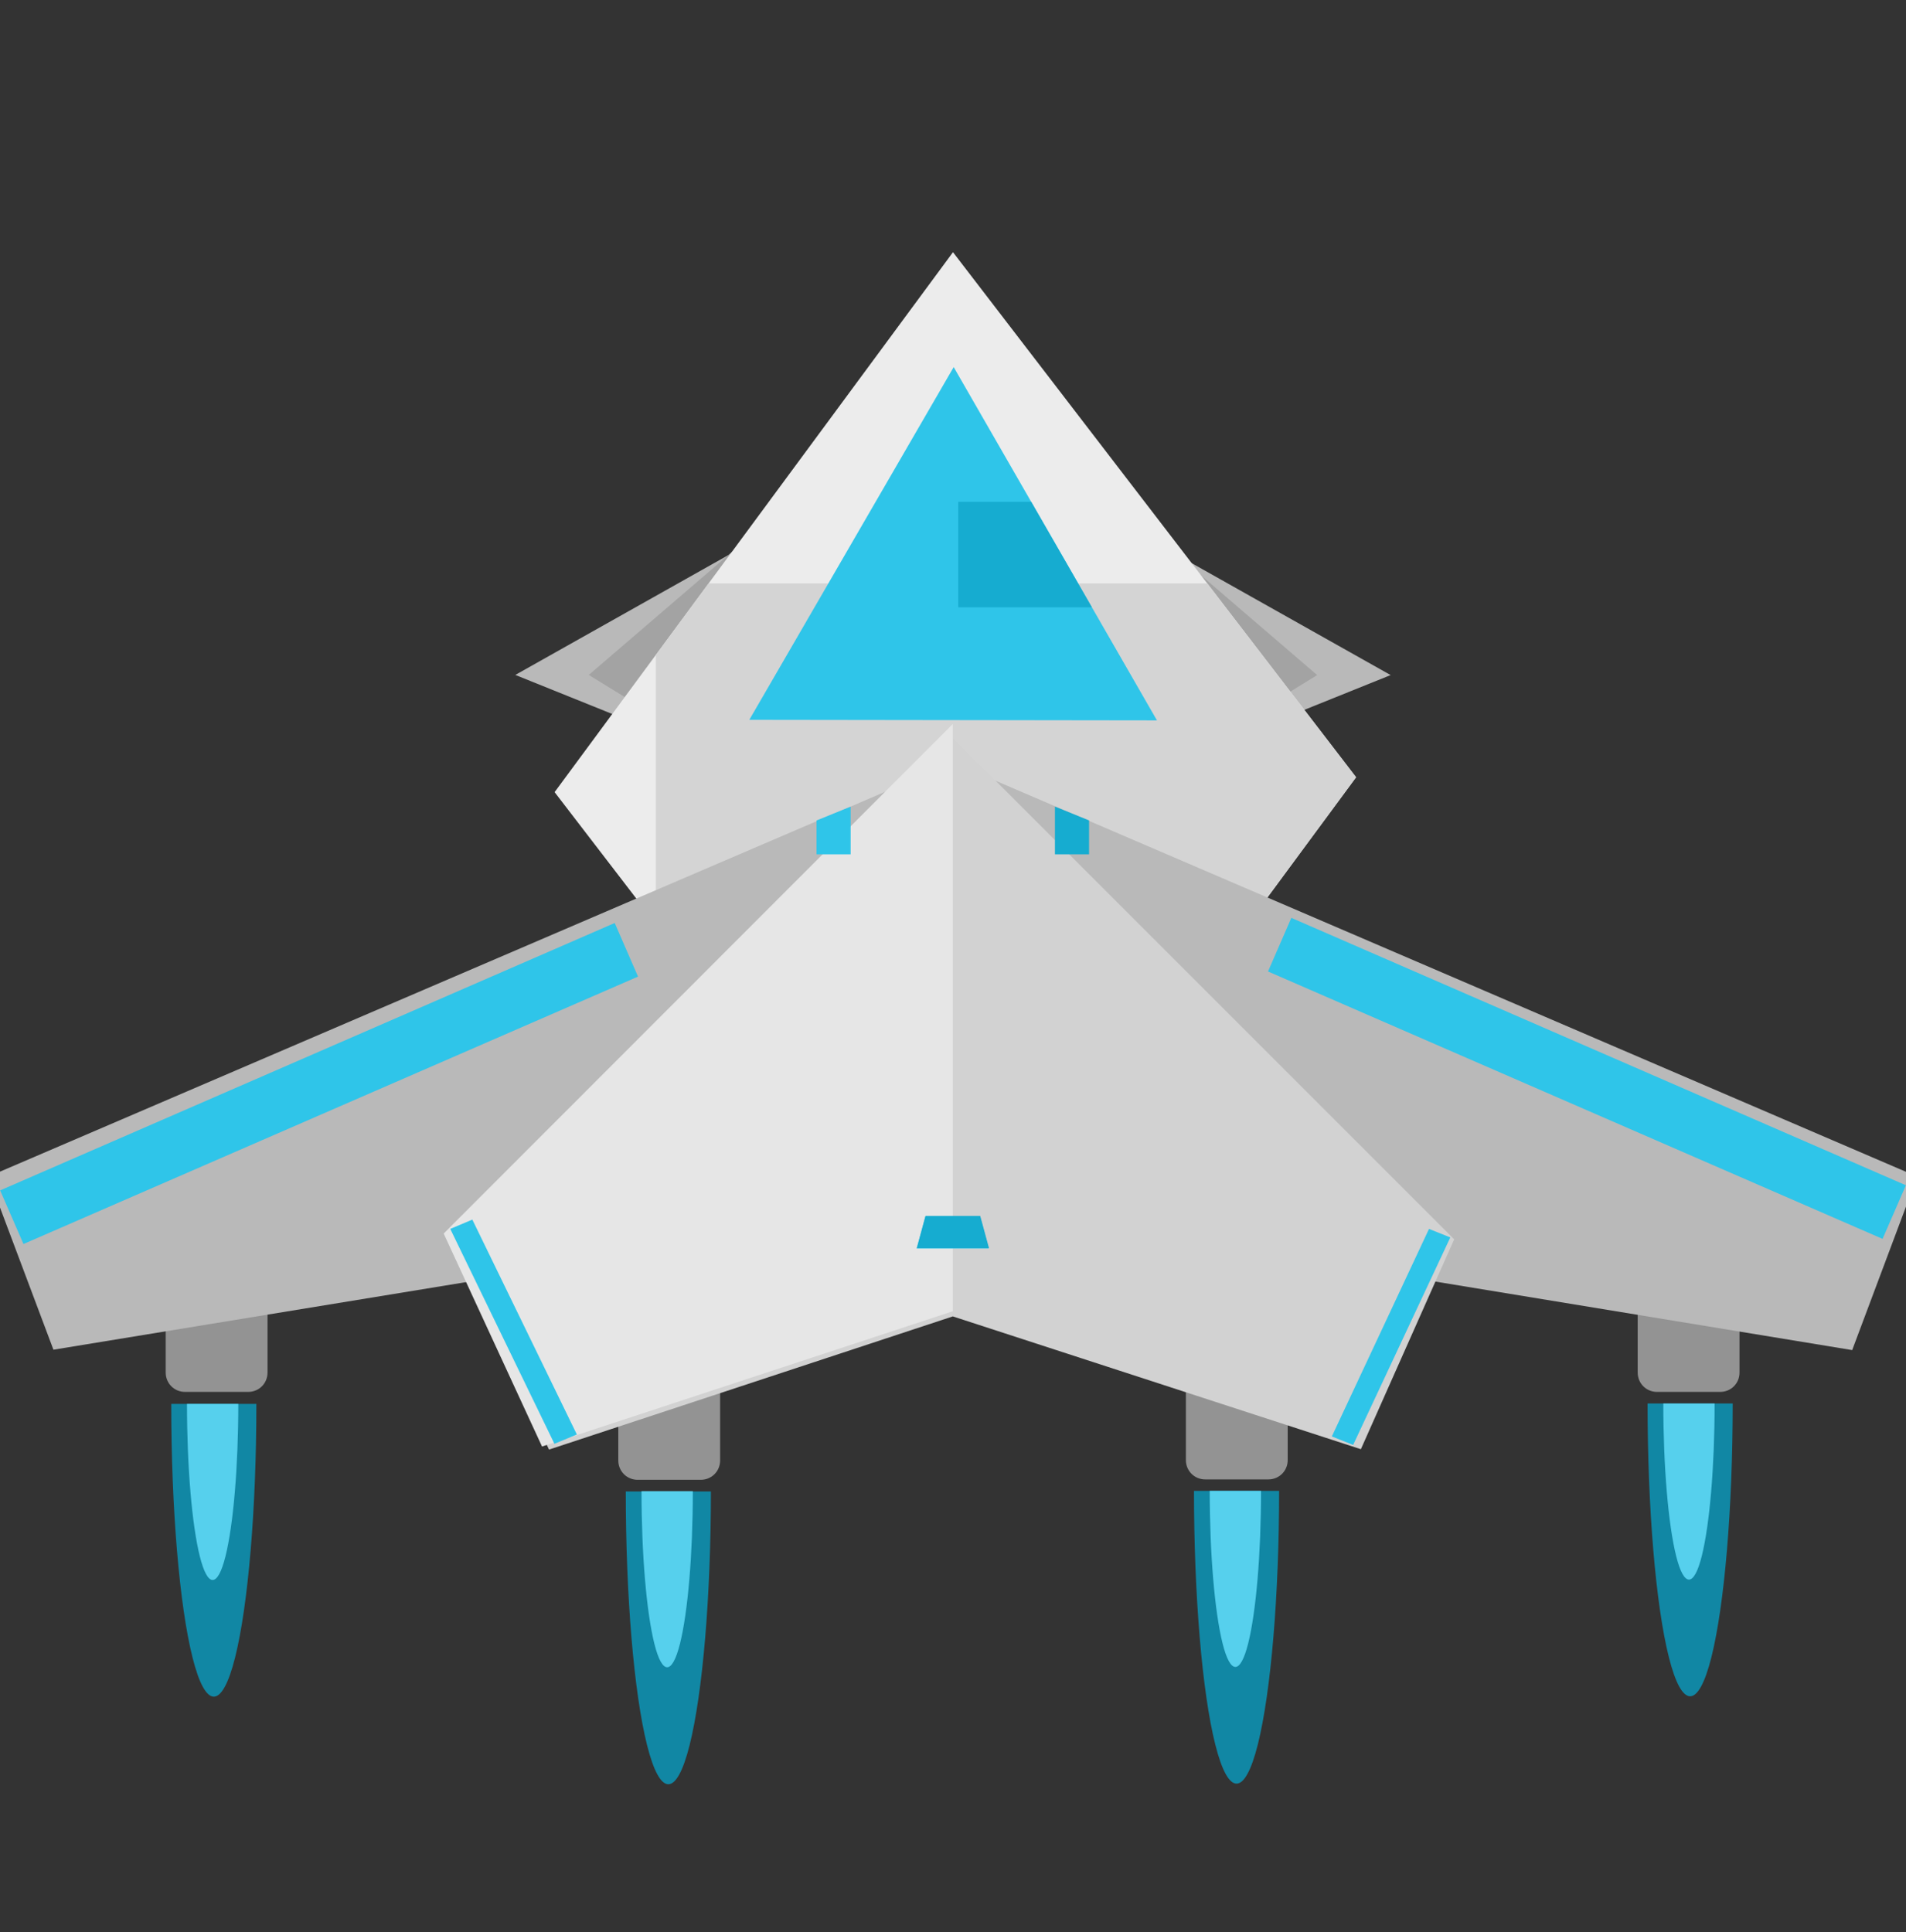 <?xml version="1.0" encoding="utf-8"?>
<!-- Generator: Adobe Illustrator 25.2.0, SVG Export Plug-In . SVG Version: 6.00 Build 0)  -->
<svg version="1.1"
	 id="svg2" xmlns:cc="http://creativecommons.org/ns#" xmlns:dc="http://purl.org/dc/elements/1.1/" xmlns:inkscape="http://www.inkscape.org/namespaces/inkscape" xmlns:rdf="http://www.w3.org/1999/02/22-rdf-syntax-ns#" xmlns:sodipodi="http://sodipodi.sourceforge.net/DTD/sodipodi-0.dtd" xmlns:svg="http://www.w3.org/2000/svg"
	 xmlns="http://www.w3.org/2000/svg" xmlns:xlink="http://www.w3.org/1999/xlink" x="0px" y="0px" viewBox="0 0 492.3 499"
	 style="enable-background:new 0 0 492.3 499;" xml:space="preserve">
<rect x="0" y="0" width="492.3" height="499" fill="#333333" stroke="none"/>
<style type="text/css">
	.st0{fill-rule:evenodd;clip-rule:evenodd;fill:#B9B9B9;}
	.st1{fill-rule:evenodd;clip-rule:evenodd;fill:#A3A3A3;}
	.st2{fill-rule:evenodd;clip-rule:evenodd;fill:#ECECEC;}
	.st3{clip-path:url(#SVGID_2_);fill-rule:evenodd;clip-rule:evenodd;fill:#D4D4D4;}
	.st4{fill-rule:evenodd;clip-rule:evenodd;fill:#939393;}
	.st5{clip-path:url(#SVGID_4_);fill:#B9B9B9;}
	.st6{clip-path:url(#SVGID_6_);fill:#B9B9B9;}
	.st7{fill:#D2D2D2;}
	.st8{fill-rule:evenodd;clip-rule:evenodd;fill:#2FC5E9;}
	.st9{clip-path:url(#SVGID_8_);fill-rule:evenodd;clip-rule:evenodd;fill:#16ACD0;}
	.st10{clip-path:url(#SVGID_10_);fill:#E6E6E6;}
	.st11{clip-path:url(#SVGID_12_);fill-rule:evenodd;clip-rule:evenodd;fill:#2FC5E9;}
	.st12{clip-path:url(#SVGID_14_);fill-rule:evenodd;clip-rule:evenodd;fill:#16ACD0;}
	.st13{clip-path:url(#SVGID_16_);fill-rule:evenodd;clip-rule:evenodd;fill:#2FC5E9;}
	.st14{clip-path:url(#SVGID_18_);fill-rule:evenodd;clip-rule:evenodd;fill:#16ACD0;}
	.st15{fill-rule:evenodd;clip-rule:evenodd;fill:#1187A4;}
	.st16{fill-rule:evenodd;clip-rule:evenodd;fill:#56D0ED;}
</style>
<sodipodi:namedview  bordercolor="#666666" borderopacity="1" gridtolerance="10" guidetolerance="10" id="namedview4" inkscape:current-layer="svg2" inkscape:cx="29.294418" inkscape:cy="170.22177" inkscape:pagecheckerboard="true" inkscape:pageopacity="0.6745098" inkscape:pageshadow="2" inkscape:window-height="1001" inkscape:window-maximized="1" inkscape:window-width="1920" inkscape:window-x="-9" inkscape:window-y="-9" inkscape:zoom="0.70710678" objecttolerance="10" pagecolor="#000000" showgrid="true">
	<inkscape:grid  id="grid4326" type="xygrid"></inkscape:grid>
</sodipodi:namedview>
<g id="g4470" transform="matrix(0,0.753,-0.753,0,403.124,249.922)">
	
		<path id="path4464" inkscape:flatsided="true" inkscape:randomized="0" inkscape:rounded="0" inkscape:transform-center-x="14.222456" inkscape:transform-center-y="-1.5244732" sodipodi:arg1="0.52700513" sodipodi:arg2="1.5742027" sodipodi:cx="-280" sodipodi:cy="115.08594" sodipodi:r1="69.418961" sodipodi:r2="36.055511" sodipodi:sides="3" sodipodi:type="star" class="st0" d="
		M-65.4,271.7l-35,86.9l-45-80L-65.4,271.7z"/>
	
		<path id="path4466" inkscape:flatsided="true" inkscape:randomized="0" inkscape:rounded="0" inkscape:transform-center-x="9.3119094" inkscape:transform-center-y="-1.5244732" sodipodi:arg1="0.52700513" sodipodi:arg2="1.5742027" sodipodi:cx="-280" sodipodi:cy="115.08594" sodipodi:r1="69.418961" sodipodi:r2="36.055511" sodipodi:sides="3" sodipodi:type="star" class="st1" d="
		M-65.4,276.5l-35,56.9l-45-52.4L-65.4,276.5z"/>
</g>
<g id="g4476" transform="matrix(0,-0.753,-0.753,0,403.089,250.111)">
	
		<path id="path4472" inkscape:flatsided="true" inkscape:randomized="0" inkscape:rounded="0" inkscape:transform-center-x="14.222456" inkscape:transform-center-y="-1.5244732" sodipodi:arg1="0.52700513" sodipodi:arg2="1.5742027" sodipodi:cx="-280" sodipodi:cy="115.08594" sodipodi:r1="69.418961" sodipodi:r2="36.055511" sodipodi:sides="3" sodipodi:type="star" class="st0" d="
		M65.6,145.2l35-86.9l45,80L65.6,145.2z"/>
	
		<path id="path4474" inkscape:flatsided="true" inkscape:randomized="0" inkscape:rounded="0" inkscape:transform-center-x="9.3119094" inkscape:transform-center-y="-1.5244732" sodipodi:arg1="0.52700513" sodipodi:arg2="1.5742027" sodipodi:cx="-280" sodipodi:cy="115.08594" sodipodi:r1="69.418961" sodipodi:r2="36.055511" sodipodi:sides="3" sodipodi:type="star" class="st1" d="
		M65.6,140.4l35-56.9l45,52.4L65.6,140.4z"/>
</g>
<g id="g4362" transform="matrix(0,0.753,-0.872,0,447.926,249.922)">
	<polygon id="rect4324" class="st2" points="-245.4,231.4 -65.3,112 119.9,230 -60.2,349.4 	"/>
	<g>
		<defs>
			<rect id="SVGID_1_" x="-131.8" y="5.4" width="120.4" height="314"/>
		</defs>
		<clipPath id="SVGID_2_">
			<use xlink:href="#SVGID_1_"  style="overflow:visible;"/>
		</clipPath>
		<polygon id="rect4352" class="st3" points="-245.4,231.4 -65.3,112 119.9,230 -60.2,349.4 		"/>
	</g>
</g>
<path id="rect4484" class="st4" d="M428,329.4h16.3c2.8,0,5,2.2,5,5v20.1c0,2.8-2.2,5-5,5H428c-2.8,0-5-2.2-5-5v-20.1
	C423,331.7,425.2,329.4,428,329.4z"/>
<g>
	<defs>
		<polygon id="SVGID_3_" points="515.2,183.5 239.6,183.5 329.6,370 605.1,370 		"/>
	</defs>
	<clipPath id="SVGID_4_">
		<use xlink:href="#SVGID_3_"  style="overflow:visible;"/>
	</clipPath>
	<path id="path4433" inkscape:connector-curvature="0" class="st5" d="M495.2,303.9L246.1,196.9L100.2,303.9l58.3,44.8l147.1-28.4
		l172.8,28.4L495.2,303.9z"/>
</g>
<path id="rect4482" class="st4" d="M47.8,329.4h16.3c2.8,0,5,2.2,5,5v20.1c0,2.8-2.2,5-5,5H47.8c-2.8,0-5-2.2-5-5v-20.1
	C42.8,331.7,45.1,329.4,47.8,329.4z"/>
<g>
	<defs>
		<polygon id="SVGID_5_" points="-23,183.5 252.6,183.5 162.6,370 -113,370 		"/>
	</defs>
	<clipPath id="SVGID_6_">
		<use xlink:href="#SVGID_5_"  style="overflow:visible;"/>
	</clipPath>
	<path id="path4330-0" inkscape:connector-curvature="0" class="st6" d="M-3,303.9l249.1-106.9L392,303.9l-58.3,44.8l-147.1-28.4
		L13.8,348.6L-3,303.9z"/>
</g>
<path id="rect4478" class="st4" d="M164.7,352.1H181c2.8,0,5,2.2,5,5v20.1c0,2.8-2.2,5-5,5h-16.3c-2.8,0-5-2.2-5-5v-20.1
	C159.7,354.3,161.9,352.1,164.7,352.1z"/>
<path id="rect4480" class="st4" d="M311.3,352h16.3c2.8,0,5,2.2,5,5v20.1c0,2.8-2.2,5-5,5h-16.3c-2.8,0-5-2.2-5-5V357
	C306.3,354.3,308.6,352,311.3,352z"/>
<path id="path4338" inkscape:connector-curvature="0" class="st7" d="M116.6,320.1l129.5-129.5l129.5,129.5l-24.1,54.2L246.1,340
	l-104.3,34.4L116.6,320.1z"/>
<g id="g4376" transform="matrix(0,0.476,-0.476,0,346.62,607.558)">
	
		<path id="path4364" inkscape:flatsided="true" inkscape:randomized="0" inkscape:rounded="0" inkscape:transform-center-x="-1.5192379" inkscape:transform-center-y="-30" sodipodi:arg1="0.52487861" sodipodi:arg2="1.5720762" sodipodi:cx="-750.52435" sodipodi:cy="86" sodipodi:r1="127.71699" sodipodi:r2="62.649818" sodipodi:sides="3" sodipodi:type="star" class="st8" d="
		M-885.5,100.4l-0.3,221.2l-191.4-110.9L-885.5,100.4z"/>
	<g>
		<defs>
			<rect id="SVGID_7_" x="-1004.1" y="93.8" width="57.2" height="114.4"/>
		</defs>
		<clipPath id="SVGID_8_">
			<use xlink:href="#SVGID_7_"  style="overflow:visible;"/>
		</clipPath>
		
			<path id="path4366" inkscape:flatsided="true" inkscape:randomized="0" inkscape:rounded="0" inkscape:transform-center-x="-1.5192379" inkscape:transform-center-y="-30" sodipodi:arg1="0.52487861" sodipodi:arg2="1.5720762" sodipodi:cx="-750.52435" sodipodi:cy="356" sodipodi:r1="127.71699" sodipodi:r2="62.649818" sodipodi:sides="3" sodipodi:type="star" class="st9" d="
			M-885.5,100.4l-0.3,221.2l-191.4-110.9L-885.5,100.4z"/>
	</g>
</g>
<g>
	<defs>
		<rect id="SVGID_9_" x="62.6" y="170.5" width="183.5" height="229.4"/>
	</defs>
	<clipPath id="SVGID_10_">
		<use xlink:href="#SVGID_9_"  style="overflow:visible;"/>
	</clipPath>
	<path id="path4330" inkscape:connector-curvature="0" class="st10" d="M114.6,318.6L246.1,187l131.5,131.5l-24.5,55.1l-107.1-34.9
		l-106,34.9L114.6,318.6z"/>
</g>
<g id="g4426" transform="matrix(0,0.498,-0.753,0,172.985,444.721)">
	<g>
		<defs>
			<rect id="SVGID_11_" x="-262.2" y="-143.8" width="16.7" height="71.2"/>
		</defs>
		<clipPath id="SVGID_12_">
			<use xlink:href="#SVGID_11_"  style="overflow:visible;"/>
		</clipPath>
		
			<path id="path4366-2" inkscape:flatsided="true" inkscape:randomized="0" inkscape:rounded="0" inkscape:transform-center-x="-0.6696229" inkscape:transform-center-y="-18.671374" sodipodi:arg1="0.52487861" sodipodi:arg2="1.5720762" sodipodi:cx="-750.52435" sodipodi:cy="356" sodipodi:r1="127.71699" sodipodi:r2="62.649818" sodipodi:sides="3" sodipodi:type="star" class="st11" d="
			M-200.4-117.5l-0.2,40.9l-113.9-20.5L-200.4-117.5z"/>
	</g>
	<g>
		<defs>
			<rect id="SVGID_13_" x="-262.4" y="-121.6" width="16.7" height="71.2"/>
		</defs>
		<clipPath id="SVGID_14_">
			<use xlink:href="#SVGID_13_"  style="overflow:visible;"/>
		</clipPath>
		
			<path id="path4422" inkscape:flatsided="true" inkscape:randomized="0" inkscape:rounded="0" inkscape:transform-center-x="0.66962719" inkscape:transform-center-y="-18.671374" sodipodi:arg1="0.52487861" sodipodi:arg2="1.5720762" sodipodi:cx="-750.52435" sodipodi:cy="356" sodipodi:r1="127.71699" sodipodi:r2="62.649818" sodipodi:sides="3" sodipodi:type="star" class="st12" d="
			M-200.5-76.7l-0.2-40.9l-113.9,20.5L-200.5-76.7z"/>
	</g>
</g>
<polygon id="rect4435" class="st8" points="116.3,317.4 122,315 149,370.5 143.2,372.9 "/>
<polygon id="rect4435-5" class="st8" points="374.6,319.6 369.1,317.4 344,371 349.5,373.2 "/>
<g id="g4458" transform="matrix(0,-1.84,-0.305,0,263.147,-469.338)">
	<g>
		<defs>
			<rect id="SVGID_15_" x="-399.9" y="142.4" width="61.6" height="28.9"/>
		</defs>
		<clipPath id="SVGID_16_">
			<use xlink:href="#SVGID_15_"  style="overflow:visible;"/>
		</clipPath>
		
			<path id="path4454" inkscape:flatsided="true" inkscape:randomized="0" inkscape:rounded="0" inkscape:transform-center-x="-0.6696229" inkscape:transform-center-y="-18.671374" sodipodi:arg1="0.52487861" sodipodi:arg2="1.5720762" sodipodi:cx="-750.52435" sodipodi:cy="356" sodipodi:r1="127.71699" sodipodi:r2="62.649818" sodipodi:sides="3" sodipodi:type="star" class="st13" d="
			M-375,241.9l0-372.1l12.5,186.5L-375,241.9z"/>
	</g>
	<g>
		<defs>
			<rect id="SVGID_17_" x="-399.9" y="-59.5" width="61.6" height="28.9"/>
		</defs>
		<clipPath id="SVGID_18_">
			<use xlink:href="#SVGID_17_"  style="overflow:visible;"/>
		</clipPath>
		
			<path id="path4456" inkscape:flatsided="true" inkscape:randomized="0" inkscape:rounded="0" inkscape:transform-center-x="0.66962719" inkscape:transform-center-y="-18.671374" sodipodi:arg1="0.52487861" sodipodi:arg2="1.5720762" sodipodi:cx="-750.52435" sodipodi:cy="356" sodipodi:r1="127.71699" sodipodi:r2="62.649818" sodipodi:sides="3" sodipodi:type="star" class="st14" d="
			M-375-130.2l0,372.1l12.5-186.5L-375-130.2z"/>
	</g>
</g>
<rect id="rect4460" x="-4.2" y="272.3" transform="matrix(0.917 -0.399 0.399 0.917 -104.758 56.081)" class="st8" width="173.1" height="15.1"/>
<rect id="rect4462" x="402.3" y="191.9" transform="matrix(0.399 -0.917 0.917 0.399 -8.976 543.253)" class="st8" width="15.1" height="173.1"/>
<g id="g4496" transform="matrix(0,0.753,-0.753,0,403.111,250.848)">
	
		<path id="path4486" sodipodi:cx="-254.6227" sodipodi:cy="-405.05035" sodipodi:end="0.0005008711" sodipodi:open="true" sodipodi:rx="14.622693" sodipodi:ry="100.4403" sodipodi:start="3.1413616" sodipodi:type="arc" class="st15" d="
		M148.4,476.6c35.9,0,69.1-2.8,87-7.3s17.9-10.1,0-14.6c-18-4.5-51.1-7.3-87-7.3"/>
	
		<path id="path4492" sodipodi:cx="-255.02615" sodipodi:cy="-405.01395" sodipodi:end="0.0005008711" sodipodi:open="true" sodipodi:rx="8.7970562" sodipodi:ry="60.372044" sodipodi:start="3.1413616" sodipodi:type="arc" class="st16" d="
		M148.4,471.2c21.6,0,41.5-1.7,52.3-4.4c10.8-2.7,10.8-6.1,0-8.8c-10.8-2.7-30.7-4.4-52.3-4.4"/>
</g>
<g id="g4496-5" transform="matrix(0,0.753,-0.753,0,380.528,368.195)">
	
		<path id="path4486-7" sodipodi:cx="-254.6227" sodipodi:cy="-405.05035" sodipodi:end="0.0005008711" sodipodi:open="true" sodipodi:rx="14.622693" sodipodi:ry="100.4403" sodipodi:start="3.1413616" sodipodi:type="arc" class="st15" d="
		M22.6,290.7c35.9,0,69.1-2.8,87-7.3s17.9-10.1,0-14.6c-18-4.5-51.1-7.3-87-7.3"/>
	
		<path id="path4492-3" sodipodi:cx="-255.02615" sodipodi:cy="-405.01395" sodipodi:end="0.0005008711" sodipodi:open="true" sodipodi:rx="8.7970562" sodipodi:ry="60.372044" sodipodi:start="3.1413616" sodipodi:type="arc" class="st16" d="
		M22.5,285.3c21.6,0,41.5-1.7,52.3-4.4s10.8-6.1,0-8.8c-10.8-2.7-30.7-4.4-52.3-4.4"/>
</g>
<g id="g4496-9" transform="matrix(0,0.753,-0.753,0,380.606,514.946)">
	
		<path id="path4486-9" sodipodi:cx="-254.6227" sodipodi:cy="-405.05035" sodipodi:end="0.0005008711" sodipodi:open="true" sodipodi:rx="14.622693" sodipodi:ry="100.4403" sodipodi:start="3.1413616" sodipodi:type="arc" class="st15" d="
		M-172.5,95.9c35.9,0,69.1-2.8,87-7.3c17.9-4.5,17.9-10.1,0-14.6c-18-4.5-51.1-7.3-87-7.3"/>
	
		<path id="path4492-4" sodipodi:cx="-255.02615" sodipodi:cy="-405.01395" sodipodi:end="0.0005008711" sodipodi:open="true" sodipodi:rx="8.7970562" sodipodi:ry="60.372044" sodipodi:start="3.1413616" sodipodi:type="arc" class="st16" d="
		M-172.5,90.5c21.6,0,41.5-1.7,52.3-4.4s10.8-6.1,0-8.8c-10.8-2.7-30.7-4.4-52.3-4.4"/>
</g>
<g id="g4496-59" transform="matrix(0,0.753,-0.753,0,403.111,632.07)">
	
		<path id="path4486-5" sodipodi:cx="-254.6227" sodipodi:cy="-405.05035" sodipodi:end="0.0005008711" sodipodi:open="true" sodipodi:rx="14.622693" sodipodi:ry="100.4403" sodipodi:start="3.1413616" sodipodi:type="arc" class="st15" d="
		M-358-29.8c35.9,0,69.1-2.8,87-7.3s17.9-10.1,0-14.6c-18-4.5-51.1-7.3-87-7.3"/>
	
		<path id="path4492-8" sodipodi:cx="-255.02615" sodipodi:cy="-405.01395" sodipodi:end="0.0005008711" sodipodi:open="true" sodipodi:rx="8.7970562" sodipodi:ry="60.372044" sodipodi:start="3.1413616" sodipodi:type="arc" class="st16" d="
		M-358-35.2c21.6,0,41.5-1.7,52.3-4.4s10.8-6.1,0-8.8c-10.8-2.7-30.7-4.4-52.3-4.4"/>
</g>
</svg>
